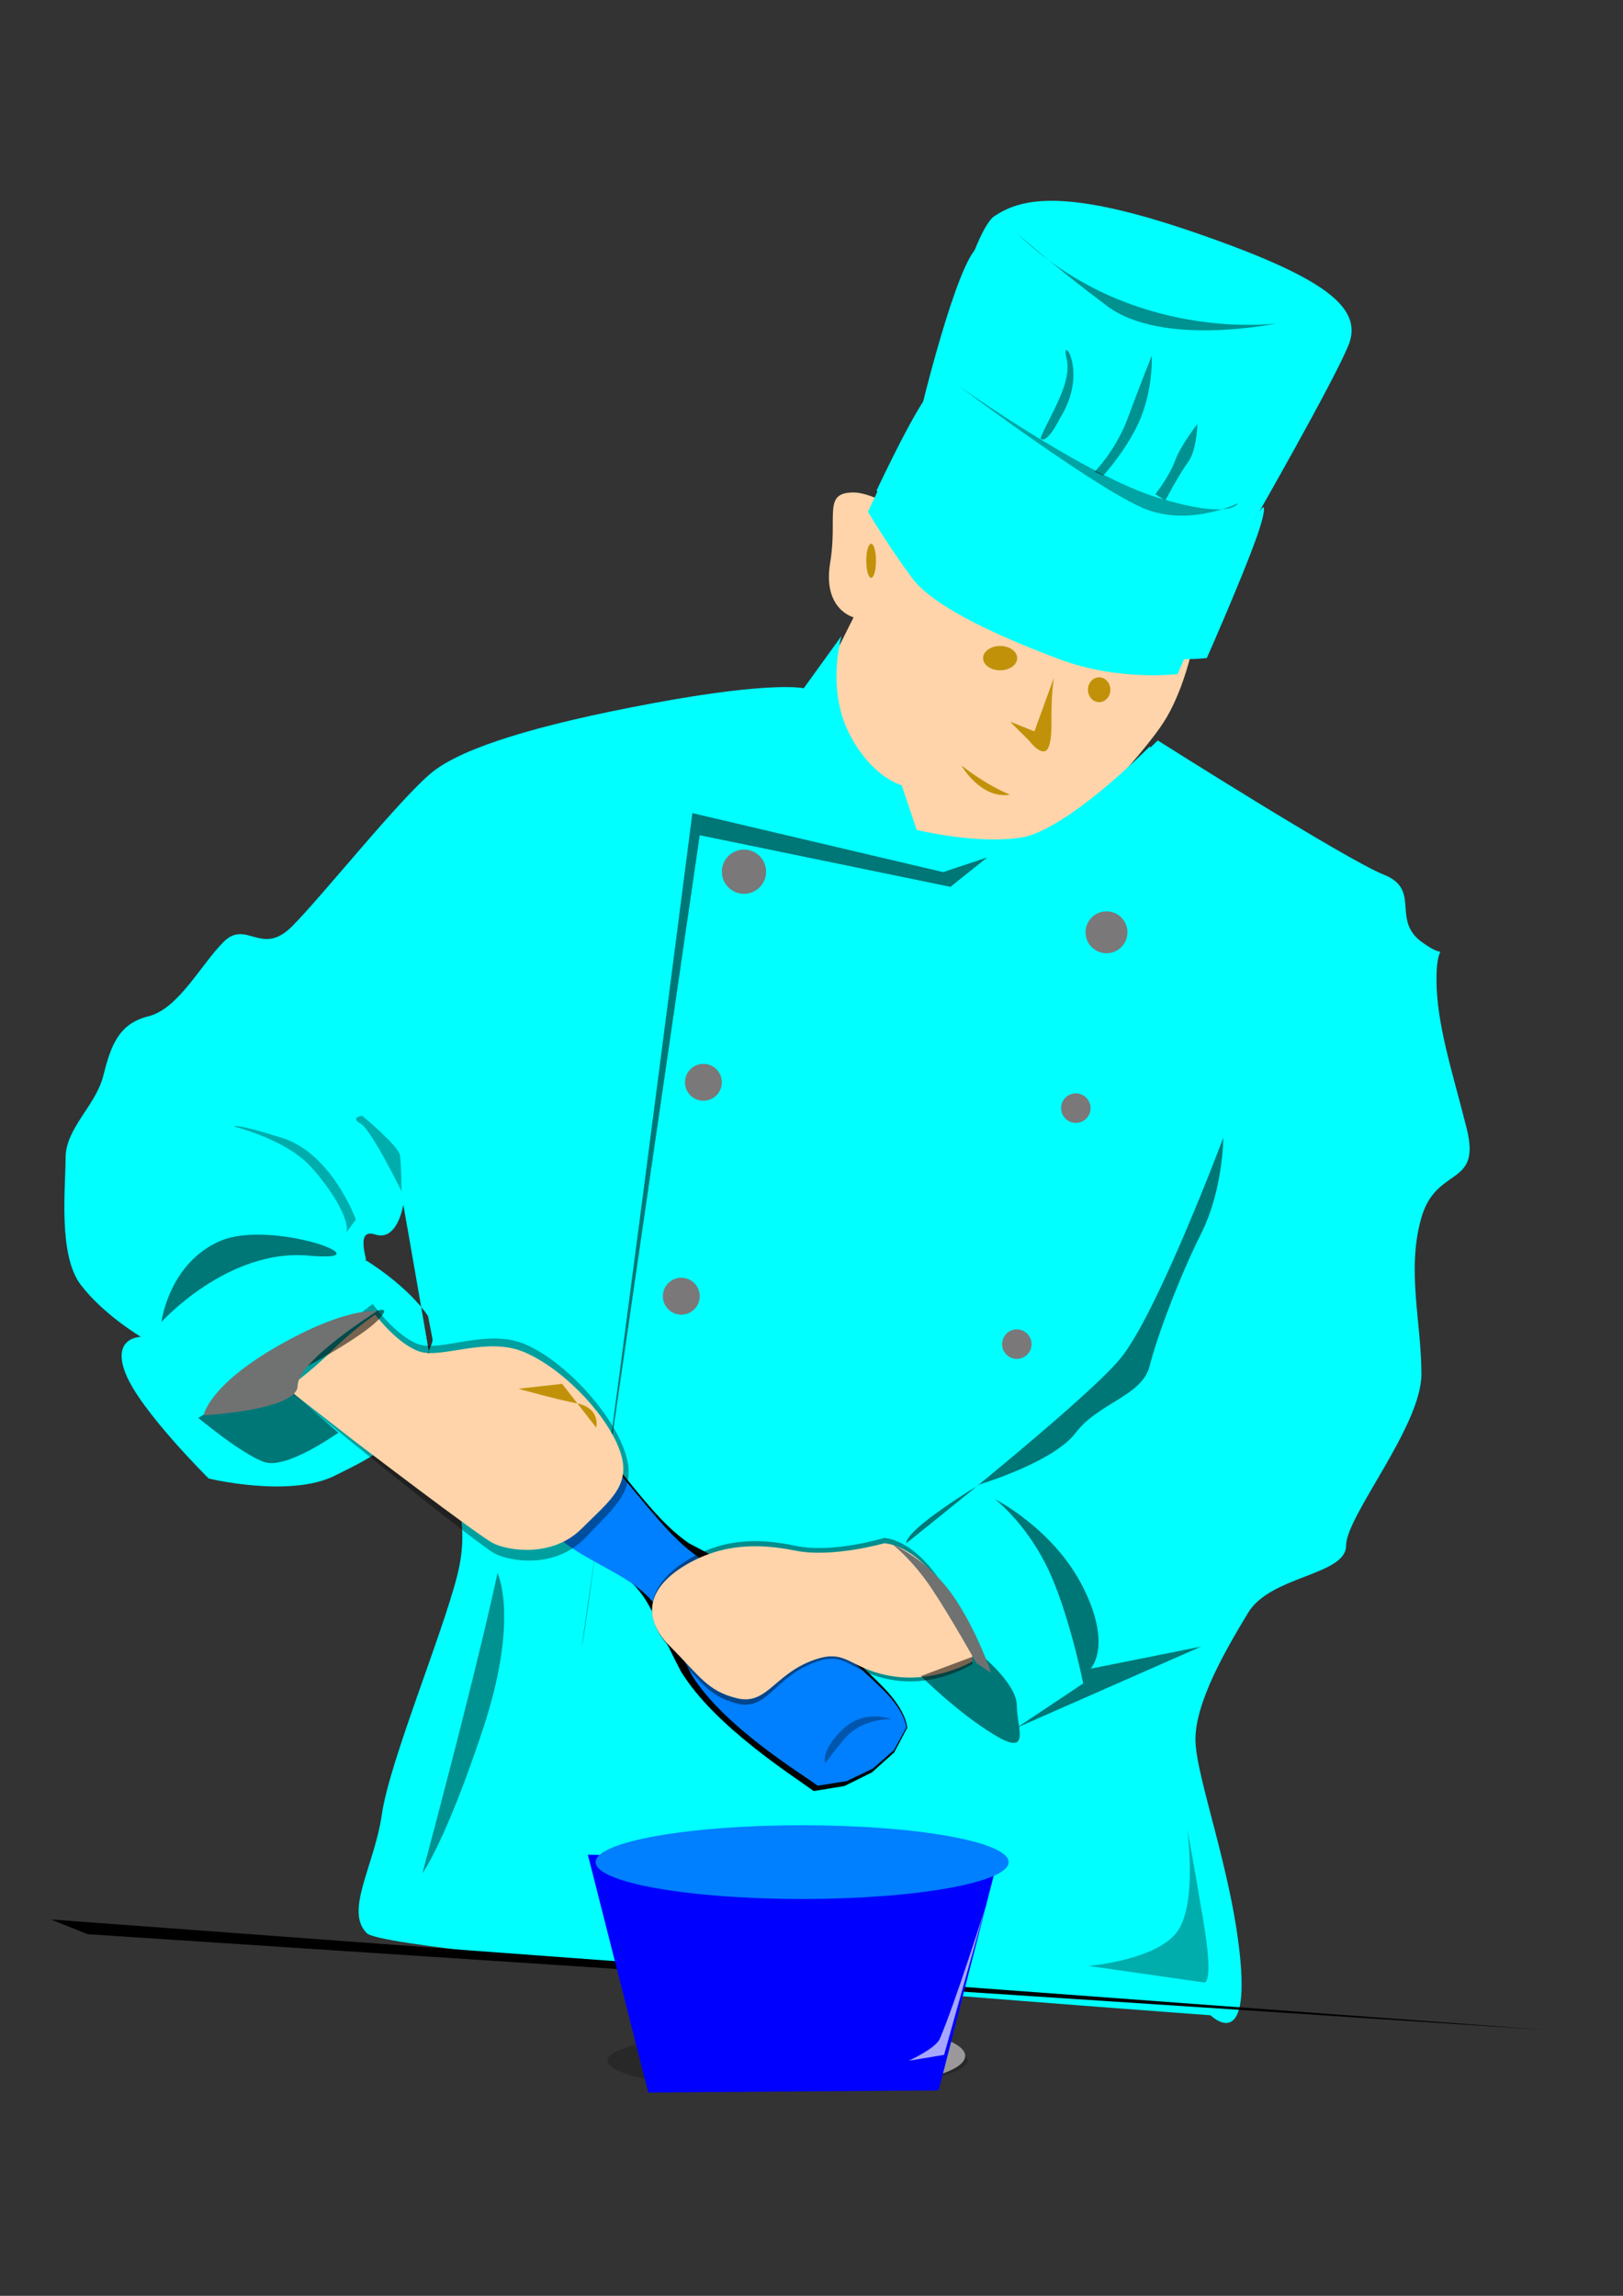 <?xml version="1.0"?><svg width="744.093" height="1052.361" xmlns="http://www.w3.org/2000/svg">
 <rect width="100%" height="100%" fill="#333333" stroke="none"/>
 <title>green chef</title>
 <g>
  <title>Layer 1</title>
  <path d="m377.028,311.589l14.313,-28.614c0,0 -14.313,-3.577 -10.735,-25.038c3.578,-21.46 -3.578,-32.192 10.735,-32.192c14.314,0 46.521,25.038 46.521,25.038c0,0 25.049,25.038 53.677,28.615c28.628,3.577 57.256,7.153 57.256,7.153c0,0 -3.578,25.038 -14.313,42.922c-10.736,17.883 -50.099,57.228 -50.099,57.228c0,0 -35.786,28.614 -53.677,14.306c-17.893,-14.306 -50.099,-21.46 -57.256,-42.921c-7.158,-21.46 3.578,-46.498 3.578,-46.498z" stroke-width="1px" fill-rule="evenodd" fill="#ffd4aa" id="path2161"/>
  <path d="m381.604,311.797l13.523,-27.048c0,0 -13.523,-3.381 -10.142,-23.666c3.381,-20.284 -3.381,-30.428 10.142,-30.428c13.524,0 43.952,23.666 43.952,23.666c0,0 23.666,23.666 50.713,27.047c27.047,3.381 54.094,6.763 54.094,6.763c0,0 -3.381,23.666 -13.523,40.57c-10.143,16.905 -47.332,54.095 -47.332,54.095c0,0 -33.81,27.047 -50.713,13.523c-16.905,-13.523 -47.332,-20.285 -54.095,-40.571c-6.761,-20.284 3.382,-43.95 3.382,-43.95z" stroke-width="1px" fill-rule="evenodd" fill="#ffd4aa" id="path2137"/>
  <path d="m385.759,291.571l-17.267,23.921c0,0 -13.814,-3.417 -69.067,6.834c-55.255,10.252 -86.334,20.503 -100.148,30.755c-13.813,10.252 -51.801,58.093 -65.613,71.762c-13.814,13.67 -20.721,-3.417 -31.081,6.835c-10.36,10.251 -20.72,30.755 -34.534,34.172c-13.814,3.417 -17.267,13.67 -20.72,27.338c-3.454,13.67 -17.267,23.921 -17.267,37.59c0,13.668 -3.453,44.424 6.906,58.092c10.361,13.67 27.628,23.921 27.628,23.921c0,0 -13.814,0 -6.907,17.087c6.907,17.086 37.987,47.841 37.987,47.841c0,0 37.009,8.999 57.73,-1.252c20.72,-10.252 32.058,-15.835 35.511,-36.338c3.453,-20.503 16.289,-25.173 5.93,-38.841c-10.361,-13.67 -27.628,-23.921 -27.628,-23.921c2.887,4.33 -5.618,-14.922 4.742,-11.504c10.361,3.417 12.937,-13.668 12.937,-13.668c0,0 14.38,81.1 17.834,105.021c3.453,23.921 13.813,37.589 6.906,64.927c-6.906,27.338 -31.08,85.43 -34.534,109.351c-3.453,23.921 -17.267,44.425 -6.906,54.676c10.36,10.252 386.778,37.59 386.778,37.59c0,0 17.267,17.086 13.813,-23.921c-3.453,-41.008 -20.72,-85.431 -20.72,-102.517c0,-17.086 13.813,-41.008 24.174,-58.093c10.36,-17.086 44.894,-17.086 44.894,-30.755c0,-13.668 34.534,-54.675 34.534,-78.596c0,-23.921 -6.907,-47.841 0,-71.762c6.907,-23.921 27.627,-13.67 20.72,-41.008c-6.907,-27.338 -13.813,-47.841 -13.813,-68.344c0,-20.503 6.906,-6.835 -6.907,-17.086c-13.814,-10.252 0,-23.921 -17.267,-30.755c-17.267,-6.835 -103.601,-61.51 -103.601,-61.51c0,0 -41.441,41.006 -62.162,44.424c-20.72,3.417 -48.346,-3.417 -48.346,-3.417l-6.907,-20.503c0,0 -13.813,-3.417 -24.174,-23.921c-10.36,-20.503 -3.453,-44.424 -3.453,-44.424z" stroke-width="1px" fill-rule="evenodd" fill="#00ffff" id="path2189"/>
  <path d="m401.888,224.784c21.629,-45.413 25.234,-45.413 25.234,-45.413c0,0 18.023,-73.358 28.837,-80.344c10.814,-6.987 28.838,-13.974 90.119,6.986c61.28,20.96 79.304,34.932 72.094,52.399c-7.209,17.466 -43.257,80.346 -43.257,80.346c0,0 7.21,-13.974 3.606,0c-3.606,13.973 -25.233,62.879 -25.233,62.879c0,0 -28.838,3.493 -57.676,-6.986c-28.838,-10.481 -61.281,-24.453 -72.096,-38.427c-10.814,-13.973 -21.629,-31.439 -21.629,-31.439z" stroke-width="1px" fill-rule="evenodd" fill="#00ffff" id="path2191"/>
  <path d="m385.043,294.952l-16.905,23.666c0,0 -13.524,-3.381 -67.618,6.761c-54.094,10.142 -84.521,20.285 -98.046,30.428c-13.524,10.143 -50.713,57.476 -64.237,70.999c-13.523,13.524 -20.285,-3.381 -30.428,6.763c-10.142,10.142 -20.285,30.428 -33.808,33.808c-13.524,3.381 -16.905,13.524 -20.285,27.047c-3.381,13.524 -16.905,23.666 -16.905,37.19c0,13.523 -3.381,43.952 6.761,57.474c10.143,13.524 27.047,23.666 27.047,23.666c0,0 -13.523,0 -6.761,16.905c6.761,16.905 37.19,47.332 37.19,47.332c0,0 27.047,6.761 47.332,-3.381c20.285,-10.143 40.57,-13.524 43.952,-33.81c3.381,-20.285 6.761,-27.047 -3.382,-40.57c-10.142,-13.524 -27.047,-23.666 -27.047,-23.666c0,0 -3.381,-16.905 6.763,-13.524c10.142,3.381 16.904,-13.524 16.904,-13.524c0,0 16.905,84.523 20.285,108.189c3.381,23.666 13.524,37.19 6.761,64.237c-6.761,27.047 -30.428,84.521 -33.808,108.188c-3.381,23.666 -16.905,43.952 -6.761,54.095c10.142,10.142 378.659,37.189 378.659,37.189c0,0 16.904,16.905 13.523,-23.666c-3.381,-40.571 -20.285,-84.521 -20.285,-101.426c0,-16.905 13.524,-40.571 23.666,-57.476c10.143,-16.904 43.952,-16.904 43.952,-30.428c0,-13.523 33.81,-54.094 33.81,-77.76c0,-23.666 -6.763,-47.332 0,-70.999c6.761,-23.666 27.047,-13.524 20.285,-40.571c-6.763,-27.047 -13.524,-47.332 -13.524,-67.618c0,-20.285 6.761,-6.761 -6.761,-16.904c-13.524,-10.143 0,-23.666 -16.905,-30.429c-16.905,-6.761 -101.426,-60.855 -101.426,-60.855c0,0 -40.571,40.57 -60.856,43.952c-20.285,3.381 -47.332,-3.382 -47.332,-3.382l-6.761,-20.284c0,0 -13.524,-3.382 -23.666,-23.666c-10.143,-20.285 -3.381,-43.952 -3.381,-43.952z" stroke-width="1px" fill-rule="evenodd" fill="#00ffff" id="path2119"/>
  <path d="m23.288,879.844l686.319,50.714l-669.415,-43.952l-16.904,-6.763l0,0z" stroke-width="1px" fill-rule="evenodd" fill="#000000" id="path2162"/>
  <path d="m397.936,234.608c20.286,-43.952 23.666,-43.952 23.666,-43.952c0,0 16.904,-70.999 27.047,-77.76c10.142,-6.763 27.047,-13.524 84.521,6.761c57.476,20.285 74.38,33.808 67.618,50.713c-6.761,16.905 -40.57,77.76 -40.57,77.76c0,0 6.761,-13.523 3.381,0c-3.381,13.524 -23.666,60.856 -23.666,60.856c0,0 -27.047,3.381 -54.095,-6.761c-27.047,-10.143 -57.475,-23.666 -67.617,-37.19c-10.143,-13.523 -20.286,-30.428 -20.286,-30.428z" stroke-width="1px" fill-rule="evenodd" fill="#00ffff" id="path1358"/>
  <path d="m266.712,754.752c3.381,-13.523 50.713,-382.04 50.713,-382.04l114.95,27.047l20.285,-6.761l-16.905,13.523l-114.95,-23.666l-54.094,371.898z" stroke-width="1px" fill-rule="evenodd" fill-opacity="0.535" fill="#000000" id="path2121"/>
  <path d="m373.051,820.99c-8.625,-6.415 -45.288,-29.445 -60.802,-54.717c-13.599,-25.765 -13.158,-33.846 -27.455,-44.889c-14.298,-11.043 -36.884,-17.683 -47.607,-36.087c-10.723,-18.403 -14.297,-47.85 3.575,-44.168c17.872,3.68 7.148,-11.043 28.595,14.723c21.446,25.766 32.169,41.701 46.466,51.53c14.298,7.363 46.466,25.765 46.466,25.765c0,0 32.169,29.447 42.893,40.488c10.723,11.043 10.723,18.404 10.723,18.404l-5.921,11.186l-10.234,9.211l-12.631,6.251l-14.067,2.304z" stroke-width="1px" fill-rule="evenodd" fill="#000000" id="path2167"/>
  <path d="m374.937,818.535c-8.158,-5.892 -42.837,-27.047 -57.511,-50.26c-12.863,-23.666 -12.446,-31.09 -25.969,-41.232c-13.524,-10.142 -34.888,-16.243 -45.03,-33.147c-10.143,-16.905 -13.524,-43.952 3.381,-40.571c16.905,3.381 6.761,-10.143 27.047,13.523c20.285,23.666 30.428,38.305 43.952,47.332c13.524,6.763 43.952,23.666 43.952,23.666c0,0 30.428,27.048 40.571,37.19c10.142,10.142 10.142,16.905 10.142,16.905l-5.601,10.273l-9.681,8.462l-11.947,5.743l-13.306,2.116z" stroke-width="1px" fill-rule="evenodd" fill="#007fff" id="path2152"/>
  <path d="m129.023,634.59l31.396,25.821c0,0 59.304,47.954 66.281,51.642c6.977,3.688 27.907,7.378 41.862,-7.377c13.954,-14.756 24.419,-22.133 17.442,-40.577c-6.977,-18.443 -27.908,-40.576 -45.35,-47.952c-17.442,-7.378 -38.372,3.688 -48.838,0c-10.466,-3.69 -20.932,-18.444 -20.932,-18.444c0,0 -10.465,7.378 -20.93,18.444c-10.465,11.065 -20.93,18.443 -20.93,18.443z" stroke-width="1px" fill-rule="evenodd" fill-opacity="0.378" fill="#000000" id="path2163"/>
  <path d="m445.899,762.771c0,0 -16.904,10.839 -37.189,7.227c-20.285,-3.613 -20.285,-14.452 -37.19,-7.227c-16.905,7.227 -20.285,21.678 -33.808,18.066c-13.524,-3.614 -16.905,-10.839 -30.429,-25.291c-13.523,-14.452 -10.142,-28.904 6.763,-39.742c16.904,-10.839 33.808,-10.839 50.713,-7.226c16.905,3.613 40.571,-3.613 40.571,-3.613c0,0 13.523,0 27.047,21.677c13.523,21.678 13.523,36.129 13.523,36.129z" stroke-width="1px" fill-rule="evenodd" fill-opacity="0.449" fill="#000000" id="path2165"/>
  <path d="m445.899,761.513c0,0 -16.904,10.143 -37.189,6.763c-20.285,-3.381 -20.285,-13.524 -37.19,-6.763c-16.905,6.763 -20.285,20.285 -33.808,16.905c-13.524,-3.381 -16.905,-10.142 -30.429,-23.666c-13.523,-13.523 -10.142,-27.047 6.763,-37.189c16.904,-10.143 33.808,-10.143 50.713,-6.763c16.905,3.381 40.571,-3.381 40.571,-3.381c0,0 13.523,0 27.047,20.285c13.523,20.285 13.523,33.808 13.523,33.808z" stroke-width="1px" fill-rule="evenodd" fill="#ffd4aa" id="path2123"/>
  <path d="m131.477,636.42l30.428,23.666c0,0 57.476,43.952 64.237,47.332c6.761,3.381 27.047,6.761 40.571,-6.761c13.523,-13.524 23.666,-20.285 16.904,-37.19c-6.761,-16.904 -27.047,-37.189 -43.951,-43.952c-16.905,-6.761 -37.19,3.382 -47.332,0c-10.143,-3.381 -20.285,-16.904 -20.285,-16.904c0,0 -10.143,6.761 -20.285,16.904c-10.143,10.143 -20.285,16.905 -20.285,16.905z" stroke-width="1px" fill-rule="evenodd" fill="#ffd4aa" id="path2125"/>
  <path d="m415.471,707.419c0,-6.761 33.808,-27.047 33.808,-27.047c0,0 33.81,-10.142 43.952,-23.666c10.143,-13.524 30.429,-16.905 33.81,-30.428c3.381,-13.524 13.523,-40.571 23.666,-60.857c10.142,-20.285 10.142,-43.952 10.142,-43.952c0,0 -30.428,81.142 -47.332,101.427c-16.905,20.284 -98.045,84.521 -98.045,84.521z" stroke-width="1px" fill-rule="evenodd" fill-opacity="0.535" fill="#000000" id="path2127"/>
  <path d="m422.233,768.276l27.047,-10.143c0,0 16.905,13.524 16.905,23.666c0,10.143 6.761,23.666 -10.142,13.524c-16.905,-10.143 -33.81,-27.047 -33.81,-27.047z" stroke-width="1px" fill-rule="evenodd" fill-opacity="0.535" fill="#000000" id="path2129"/>
  <path d="m456.042,687.134c0,0 13.523,10.143 23.666,30.429c10.142,20.284 16.904,54.094 16.904,54.094l-30.428,20.286l84.523,-37.19l-50.713,10.143c0,0 10.142,-10.143 -3.382,-37.19c-13.523,-27.047 -40.57,-40.571 -40.57,-40.571z" stroke-width="1px" fill-rule="evenodd" fill-opacity="0.535" fill="#000000" id="path2131"/>
  <path d="m155.143,656.706c0,0 -23.666,16.905 -33.808,13.524c-10.143,-3.382 -30.429,-20.285 -30.429,-20.285c0,0 16.905,-10.143 30.429,-20.286c13.523,-10.143 60.855,-37.19 54.094,-27.047c-6.761,10.142 -47.332,30.428 -47.332,30.428l27.047,23.666z" stroke-width="1px" fill-rule="evenodd" fill-opacity="0.535" fill="#000000" id="path2133"/>
  <path d="m74.002,605.993c0,0 30.428,-33.81 67.617,-30.428c37.19,3.381 -16.904,-16.905 -40.57,-6.763c-23.666,10.143 -27.047,37.19 -27.047,37.19z" stroke-width="1px" fill-rule="evenodd" fill-opacity="0.535" fill="#000000" id="path2135"/>
  <path d="m443.659,944.611a82.567,13.536 0 1 1 -165.133,0a82.567,13.536 0 1 1 165.133,0z" stroke-width="27.921" stroke-miterlimit="4" stroke-linejoin="round" fill-rule="evenodd" fill-opacity="0.211" fill="#000000" id="path2157"/>
  <path d="m442.518,942.391c0.011,8.404 -30.267,15.217 -67.618,15.217c-37.351,0 -67.627,-6.813 -67.618,-15.217c-0.009,-8.405 30.267,-15.219 67.618,-15.219c37.351,0 67.629,6.813 67.618,15.219z" stroke-width="27.921" stroke-miterlimit="4" stroke-linejoin="round" fill-rule="evenodd" fill="#9a989a" id="path2156"/>
  <path d="m269.521,850.179l187.511,3.953l-26.69,104.077l-133.144,0.988l-27.678,-109.018z" stroke-width="27.921" stroke-miterlimit="4" stroke-linejoin="round" fill-rule="evenodd" fill="#0000ff" id="rect2158"/>
  <path d="m462.422,853.56c0,9.336 -42.383,16.904 -94.665,16.904c-52.281,0 -94.665,-7.567 -94.665,-16.904c0,-9.336 42.384,-16.905 94.665,-16.905c52.282,0 94.665,7.568 94.665,16.905z" stroke-width="27.921" stroke-miterlimit="4" stroke-linejoin="round" fill-rule="evenodd" fill="#007fff" id="path2154"/>
  <path d="m567.551,230.655c0,0 -20.284,10.143 -40.57,3.381c-20.286,-6.761 -87.903,-57.475 -87.903,-57.475c0,0 58.426,41.587 92.235,51.731c33.808,10.142 36.238,2.363 36.238,2.363z" stroke-width="1px" fill-rule="evenodd" fill-opacity="0.357" fill="#000000" id="path2164"/>
  <path d="m351.234,399.568c0,5.602 -4.54,10.143 -10.142,10.143c-5.602,0 -10.143,-4.542 -10.143,-10.143c0,-5.602 4.542,-10.142 10.143,-10.142c5.602,0 10.142,4.54 10.142,10.142z" stroke-width="27.921" stroke-miterlimit="4" stroke-linejoin="round" fill-rule="evenodd" fill="#7b7879" id="path2166"/>
  <path d="m330.948,496.114c0,4.668 -3.784,8.452 -8.451,8.452c-4.668,0 -8.452,-3.784 -8.452,-8.452c0,-4.668 3.784,-8.452 8.452,-8.452c4.667,0 8.451,3.784 8.451,8.452z" stroke-width="27.921" stroke-miterlimit="4" stroke-linejoin="round" fill-rule="evenodd" fill="#7b7879" id="path2168"/>
  <path d="m320.806,594.16c0.004,4.67 -3.782,8.458 -8.452,8.458c-4.671,0 -8.456,-3.788 -8.452,-8.458c-0.004,-4.671 3.782,-8.458 8.452,-8.458c4.671,0 8.456,3.788 8.452,8.458z" stroke-width="27.921" stroke-miterlimit="4" stroke-linejoin="round" fill-rule="evenodd" fill="#7b7879" id="path2170"/>
  <path d="m516.897,427.347c0,5.302 -4.299,9.601 -9.601,9.601c-5.302,0 -9.6,-4.299 -9.6,-9.601c0,-5.302 4.298,-9.601 9.6,-9.601c5.302,0 9.601,4.299 9.601,9.601z" stroke-width="27.921" stroke-miterlimit="4" stroke-linejoin="round" fill-rule="evenodd" fill="#7b7879" id="path2172"/>
  <path d="m499.994,507.947c0.001,3.736 -3.027,6.765 -6.763,6.765c-3.736,0 -6.764,-3.029 -6.761,-6.765c-0.002,-3.736 3.026,-6.766 6.761,-6.766c3.736,0 6.764,3.03 6.763,6.766z" stroke-width="27.921" stroke-miterlimit="4" stroke-linejoin="round" fill-rule="evenodd" fill="#7b7879" id="path2174"/>
  <path d="m472.946,616.135c0.002,3.736 -3.026,6.766 -6.761,6.766c-3.736,0 -6.764,-3.031 -6.761,-6.766c-0.002,-3.736 3.026,-6.765 6.761,-6.765c3.736,0 6.764,3.029 6.761,6.765l0,0z" stroke-width="27.921" stroke-miterlimit="4" stroke-linejoin="round" fill-rule="evenodd" fill="#7b7879" id="path2176"/>
  <path d="m409.002,707.791c0,0 9.083,6.812 18.167,20.438c9.083,13.626 20.438,34.064 20.438,34.064l6.812,4.542c0,0 -6.812,-20.438 -18.167,-36.335c-11.354,-15.897 -27.25,-22.709 -27.25,-22.709z" stroke-width="1px" fill-rule="evenodd" fill="#6f7271" id="path2194"/>
  <path d="m93.342,648.746c0,0 2.271,-13.626 34.064,-31.793c31.793,-18.167 45.419,-15.897 45.419,-15.897c0,0 -36.335,22.71 -36.335,34.064c0,11.355 -43.148,13.626 -43.148,13.626z" stroke-width="1px" fill-rule="evenodd" fill="#6f7271" id="path2196"/>
  <path d="m483.168,310.7c-2.232,15.623 0,24.551 -2.232,31.248c-2.232,6.695 -8.928,-2.232 -8.928,-2.232l-8.927,-8.928l11.16,4.463l8.927,-24.551z" stroke-width="1px" fill-rule="evenodd" fill="#c19209" id="path2199"/>
  <path d="m466.337,301.68c0.002,3.083 -3.495,5.583 -7.812,5.583c-4.316,0 -7.813,-2.5 -7.811,-5.583c-0.002,-3.083 3.496,-5.582 7.811,-5.582c4.317,0 7.815,2.499 7.812,5.582z" stroke-width="27.921" stroke-miterlimit="4" stroke-linejoin="round" fill-rule="evenodd" fill="#c19209" id="path2201"/>
  <path d="m509.063,316.168c0,3.144 -2.299,5.692 -5.136,5.692c-2.835,0 -5.134,-2.548 -5.134,-5.692c0,-3.143 2.299,-5.691 5.134,-5.691c2.836,0 5.136,2.548 5.136,5.691z" stroke-width="27.921" stroke-miterlimit="4" stroke-linejoin="round" fill-rule="evenodd" fill="#c19209" id="path2203"/>
  <path d="m401.61,257.041c0.001,2.794 -0.424,5.377 -1.115,6.776c-0.691,1.397 -1.543,1.397 -2.234,0c-0.691,-1.399 -1.116,-3.982 -1.115,-6.776c-0.001,-2.794 0.424,-5.377 1.115,-6.774c0.691,-1.399 1.543,-1.399 2.234,0c0.691,1.397 1.116,3.981 1.115,6.774z" stroke-width="27.921" stroke-miterlimit="4" stroke-linejoin="round" fill-rule="evenodd" fill="#c19209" id="path2208"/>
  <path d="m463.082,364.267c-11.16,-4.463 -22.321,-13.392 -22.321,-13.392c0,0 8.928,15.623 22.321,13.392z" stroke-width="1px" fill-rule="evenodd" fill="#c19209" id="path2210"/>
  <path d="m273.364,654.423c0,0 2.232,-8.928 -8.928,-11.16c-11.16,-2.232 -26.783,-6.696 -26.783,-6.696l20.087,-2.232l15.624,20.088z" stroke-width="1px" fill-rule="evenodd" fill="#c19209" id="path2218"/>
  <path d="m193.679,858.627c27.52,-103.2 34.4,-137.6 34.4,-137.6c0,0 10.32,20.641 -6.88,72.24c-17.201,51.599 -27.52,65.36 -27.52,65.36z" stroke-width="1px" fill-rule="evenodd" fill-opacity="0.432" fill="#000000" id="path1377"/>
  <path d="m477.041,200.843c4.352,-10.763 14.791,-25.493 11.898,-36.817c-2.893,-11.325 10.426,5.791 -2.684,27.187c-7.107,13.879 -9.214,9.631 -9.214,9.631z" stroke-width="1px" fill-rule="evenodd" fill-opacity="0.432" fill="#000000" id="path2138"/>
  <path d="m501.847,216.244c0,0 9.687,-9.604 15.365,-25.003c5.679,-15.401 10.833,-28.188 10.833,-28.188c0,0 0.745,13.451 -4.671,27.544c-5.416,14.093 -17.576,27.428 -17.576,27.428l-3.952,-1.781z" stroke-width="1px" fill-rule="evenodd" fill-opacity="0.432" fill="#000000" id="path2140"/>
  <path d="m529.69,226.533c0,0 6.377,-8.1 9.033,-15.353c2.655,-7.254 10.268,-16.808 10.268,-16.808c0,0 -0.357,12.209 -4.265,17.401c-3.907,5.191 -10.471,17.636 -10.471,17.636l-4.565,-2.875z" stroke-width="1px" fill-rule="evenodd" fill-opacity="0.432" fill="#000000" id="path2142"/>
  <path d="m466.117,106.806c52.535,50.943 119.398,41.391 119.398,41.391c0,0 -52.535,11.143 -78.006,-7.96c-25.472,-19.103 -41.392,-33.431 -41.392,-33.431z" stroke-width="1px" fill-rule="evenodd" fill-opacity="0.432" fill="#000000" id="path2144"/>
  <path d="m158.815,564.844l4.33,-5.775c0,0 -10.825,-30.312 -33.921,-37.529c-23.095,-7.218 -21.651,-5.053 -21.651,-5.053c0,0 23.816,5.775 35.364,18.765c11.547,12.992 17.321,25.26 15.878,29.591z" stroke-width="1px" fill-rule="evenodd" fill-opacity="0.324" fill="#000000" id="path2148"/>
  <path d="m184.075,546.08c0,0 -13.712,-28.147 -18.765,-31.035c-5.052,-2.886 0.722,-3.608 0.722,-3.608c0,0 16.599,13.712 17.321,18.043c0.722,4.33 0.722,16.6 0.722,16.6z" stroke-width="1px" fill-rule="evenodd" fill-opacity="0.324" fill="#000000" id="path2150"/>
  <path d="m499.027,901.151l52.777,7.539c0,0 5.026,2.513 0,-27.645c-5.027,-30.158 -7.54,-42.725 -7.54,-42.725c0,0 5.027,35.185 -5.027,47.751c-10.052,12.566 -40.21,15.079 -40.21,15.079z" stroke-width="1px" fill-rule="evenodd" fill-opacity="0.324" fill="#000000" id="path2153"/>
  <path d="m378.393,808.163c0,0 -2.513,-5.027 7.54,-15.079c10.052,-10.053 22.619,-5.027 22.619,-5.027c0,0 -11.749,-0.609 -20.106,7.54c-3.304,3.485 -10.053,12.566 -10.053,12.566z" stroke-width="1px" fill-rule="evenodd" fill-opacity="0.324" fill="#000000" id="path2155"/>
  <path d="m416.588,944.611l16.242,-2.707l18.951,-67.677c0,0 -14.106,44.576 -20.893,60.249c-1.711,4.454 -14.3,10.135 -14.3,10.135z" stroke-width="1px" fill-rule="evenodd" fill-opacity="0.649" fill="#ffffff" id="path2159"/>
 </g>
</svg>